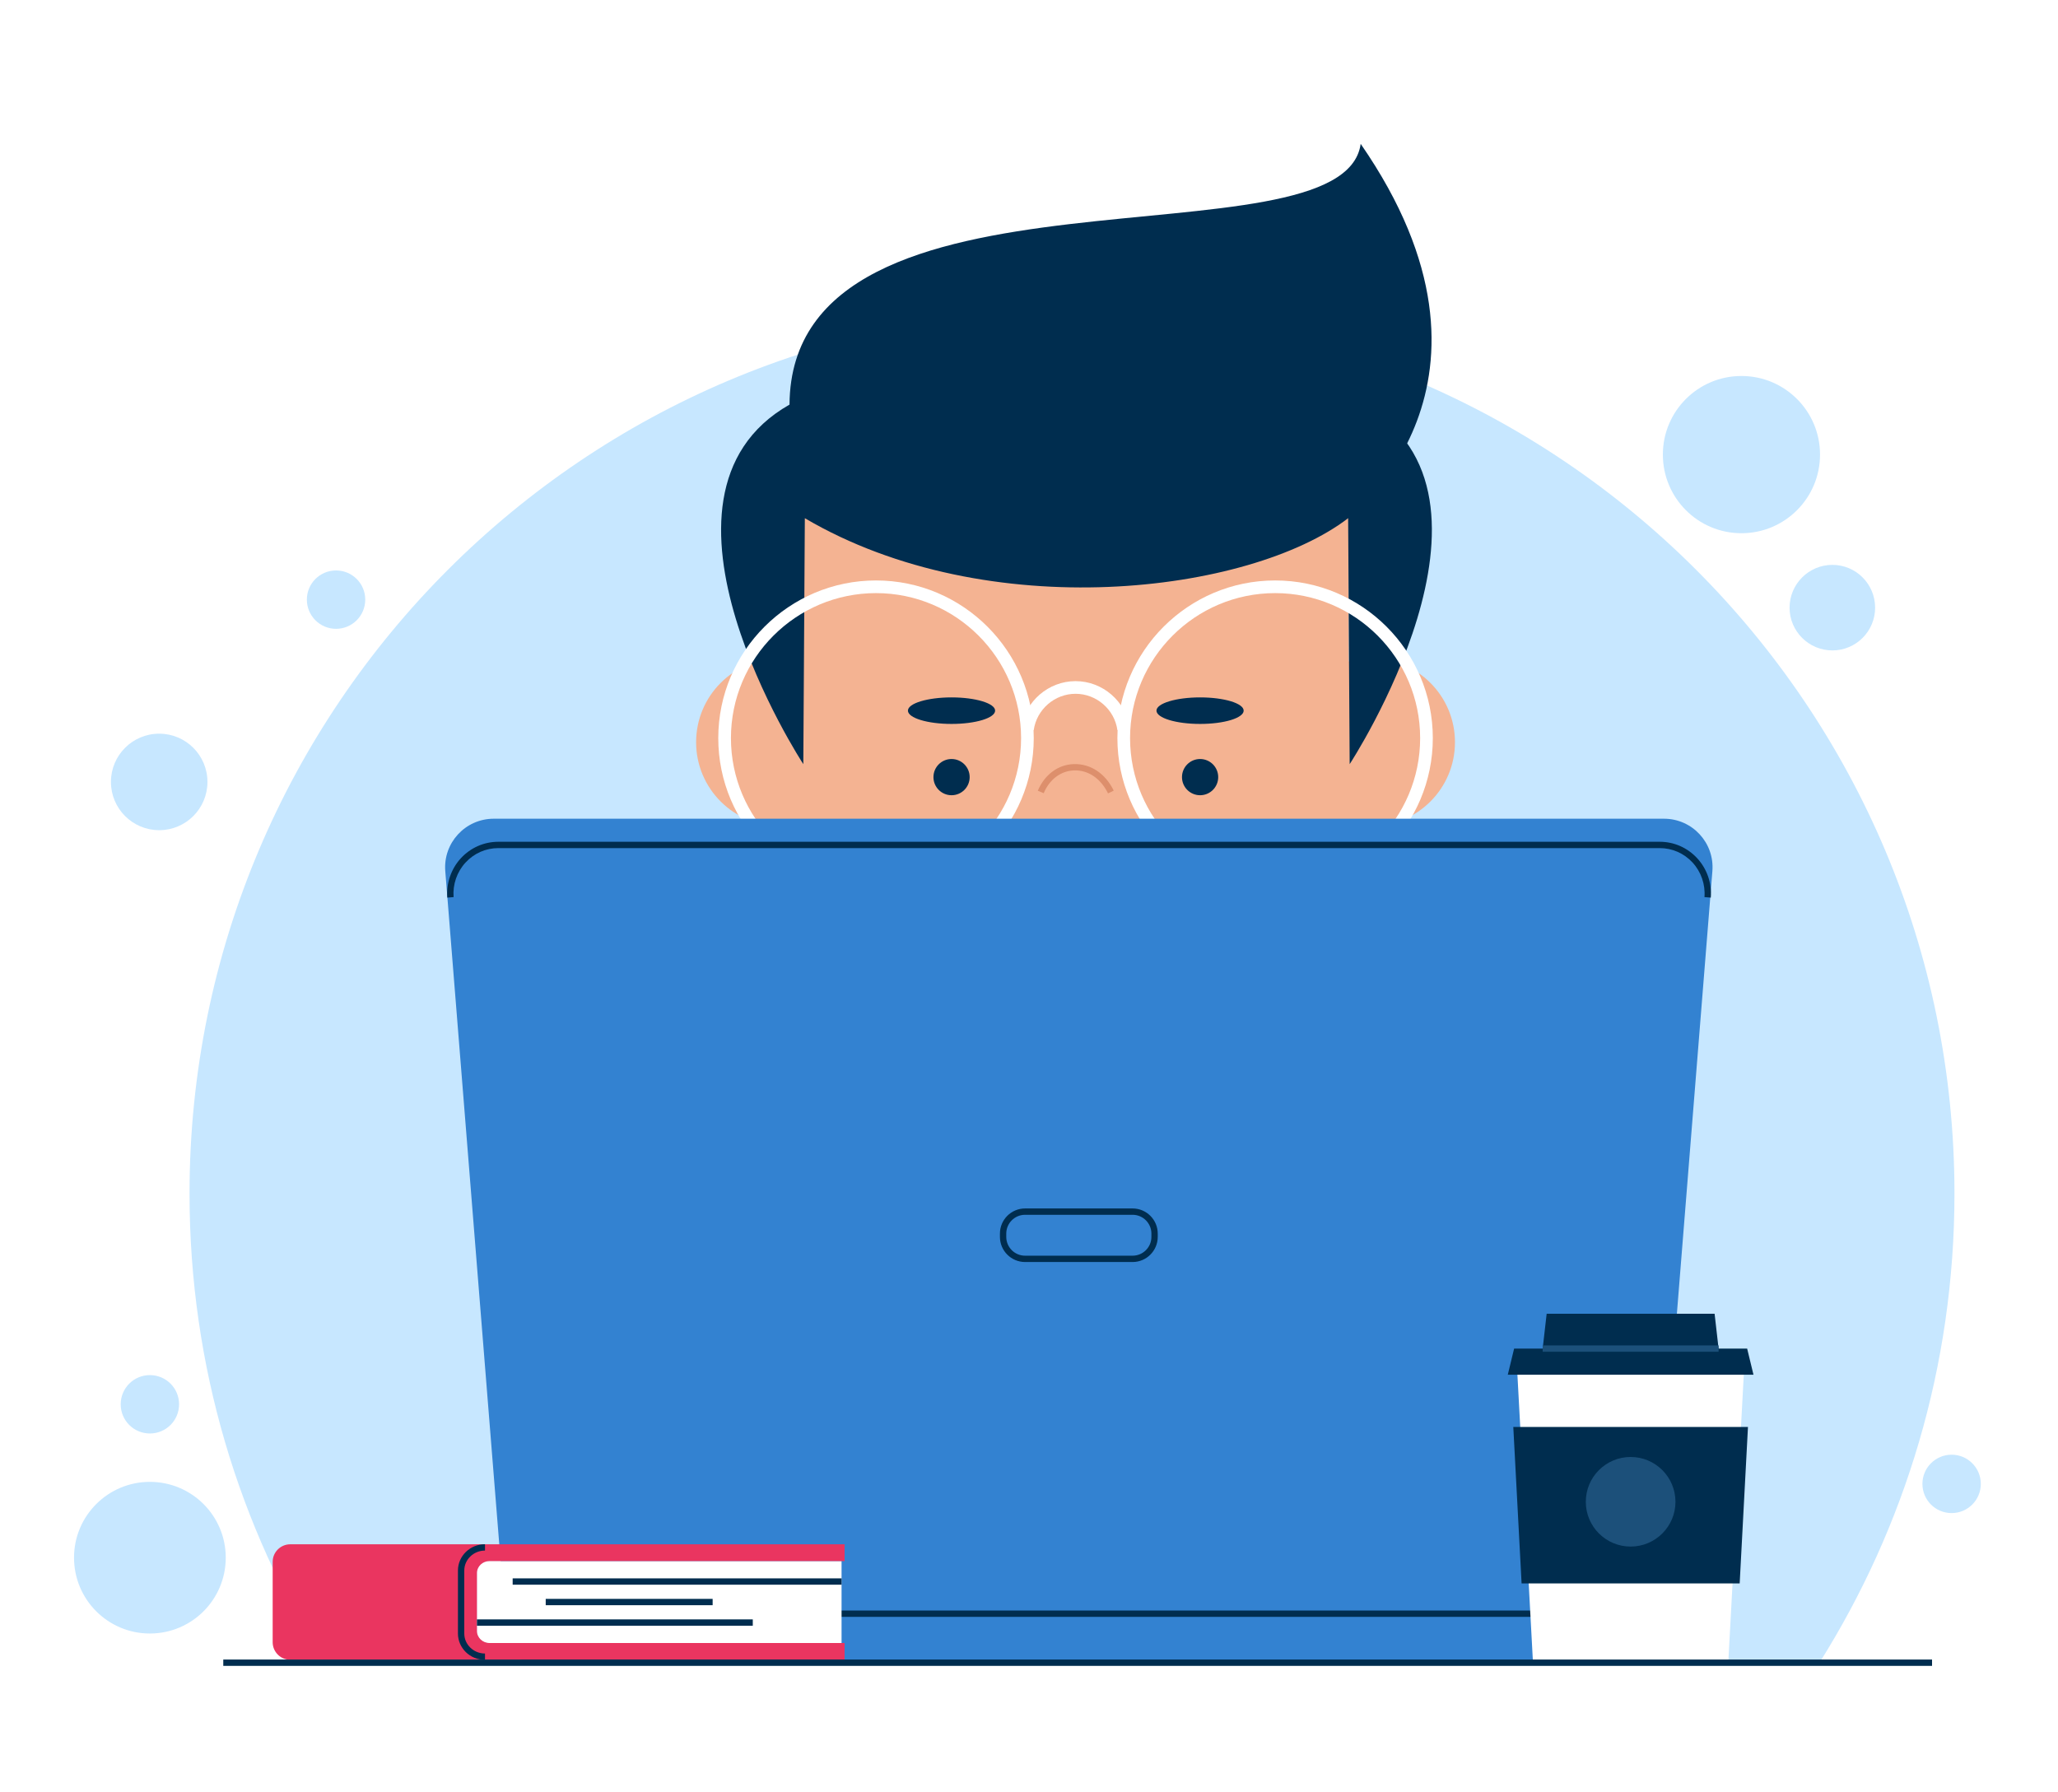 <svg version="1.2" xmlns="http://www.w3.org/2000/svg" viewBox="80 66 324 283" width="325" height="283">
	<style>
		.s0 { fill: #ffffff } 
		.s1 { fill: #c7e7ff } 
		.s2 { fill: #f4b392 } 
		.s3 { fill: #002d4f } 
		.s4 { fill: #dd8f6c } 
		.s5 { fill: #3382d1 } 
		.s6 { fill: #1c507a } 
		.s7 { fill: #ea3560 } 
	</style>
	<g id="BACKGROUND">
		<path id="&lt;Path&gt;" class="s0" d="m500 500h-500v-500h500z"/>
	</g>
	<g id="OBJECTS">
		<g id="&lt;Group&gt;">
			<g id="&lt;Group&gt;">
				<g id="&lt;Group&gt;">
				</g>
			</g>
			<g id="&lt;Group&gt;">
				<g id="&lt;Group&gt;">
					<path id="&lt;Path&gt;" class="s1" d="m366.83 328.59c13.5-21.46 21.32-46.85 21.32-74.08 0-76.97-62.39-139.36-139.36-139.36-76.96 0-139.36 62.39-139.36 139.36 0 27.23 7.82 52.62 21.32 74.08z"/>
					<path id="&lt;Path&gt;" class="s1" d="m354.51 150.21c6.86 0 12.41-5.56 12.41-12.42 0-6.85-5.55-12.41-12.41-12.41-6.86 0-12.41 5.56-12.41 12.41 0 6.86 5.55 12.42 12.41 12.42z"/>
					<path id="&lt;Path&gt;" class="s1" d="m103.17 283.17c-2.55 0-4.61 2.06-4.61 4.61 0 2.55 2.06 4.61 4.61 4.61 2.55 0 4.61-2.06 4.61-4.61 0-2.55-2.06-4.61-4.61-4.61z"/>
					<path id="&lt;Path&gt;" class="s1" d="m387.7 295.74c-2.55 0-4.61 2.07-4.61 4.61 0 2.55 2.06 4.61 4.61 4.61 2.55 0 4.61-2.06 4.61-4.61 0-2.54-2.06-4.61-4.61-4.61z"/>
					<path id="&lt;Path&gt;" class="s1" d="m104.64 181.87c-4.21 0-7.62 3.41-7.62 7.62 0 4.21 3.41 7.62 7.62 7.62 4.21 0 7.62-3.41 7.62-7.62 0-4.21-3.41-7.62-7.62-7.62z"/>
					<path id="&lt;Path&gt;" class="s1" d="m132.57 165.31c2.55 0 4.61-2.07 4.61-4.61 0-2.55-2.06-4.61-4.61-4.61-2.55 0-4.61 2.06-4.61 4.61 0 2.54 2.06 4.61 4.61 4.61z"/>
					<path id="&lt;Path&gt;" class="s1" d="m368.87 155.21c-3.73 0-6.76 3.03-6.76 6.76 0 3.73 3.03 6.75 6.76 6.75 3.73 0 6.75-3.02 6.75-6.75 0-3.73-3.02-6.76-6.75-6.76z"/>
					<path id="&lt;Path&gt;" class="s1" d="m115.15 312c0-6.61-5.36-11.97-11.98-11.97-6.62 0-11.98 5.36-11.98 11.97 0 6.62 5.36 11.98 11.98 11.98 6.62 0 11.98-5.36 11.98-11.98z"/>
				</g>
				<g id="&lt;Group&gt;">
					<g id="&lt;Group&gt;">
						<path id="&lt;Path&gt;" class="s2" d="m215.92 183.22c0 7.31-5.93 13.24-13.24 13.24-7.32 0-13.25-5.93-13.25-13.24 0-7.32 5.93-13.25 13.25-13.25 7.31 0 13.24 5.93 13.24 13.25z"/>
						<path id="&lt;Path&gt;" class="s2" d="m309.27 183.22c0 7.31-5.93 13.24-13.24 13.24-7.31 0-13.24-5.93-13.24-13.24 0-7.32 5.93-13.25 13.24-13.25 7.31 0 13.24 5.93 13.24 13.25z"/>
						<path id="&lt;Path&gt;" class="s2" d="m249.35 244.44c-23.84 0-43.16-19.32-43.16-43.16v-75.98h84.64c0.93 0 1.69 0.76 1.69 1.7v74.28c0 23.84-19.33 43.16-43.17 43.16z"/>
						<path id="&lt;Path&gt;" class="s3" d="m206.36 186.68c0 0-27.7-42.29-2.18-56.78 0.26-41.18 87.43-21.09 90.2-41.18 26.29 37.98-1.98 59.12-1.98 59.12-15.57 11.92-56.85 17.02-85.8 0z"/>
						<path id="&lt;Path&gt;" class="s3" d="m283.17 116.43c6.62 4.11 11.16 8.51 11.65 13.47 25.52 14.49-2.18 56.78-2.18 56.78l-0.24-38.84c0 0-9.91-19.58-9.23-31.41z"/>
						<g id="&lt;Group&gt;">
							<path id="&lt;Path&gt;" class="s3" d="m232.63 188.73c0 1.58-1.28 2.86-2.86 2.86-1.58 0-2.86-1.28-2.86-2.86 0-1.58 1.28-2.86 2.86-2.86 1.58 0 2.86 1.28 2.86 2.86z"/>
							<path id="&lt;Path&gt;" class="s3" d="m271.88 188.73c0 1.58-1.28 2.86-2.86 2.86-1.58 0-2.86-1.28-2.86-2.86 0-1.58 1.28-2.86 2.86-2.86 1.58 0 2.86 1.28 2.86 2.86z"/>
							<path id="&lt;Path&gt;" class="s3" d="m236.65 178.23c0 1.16-3.08 2.1-6.88 2.1-3.8 0-6.89-0.94-6.89-2.1 0-1.15 3.09-2.09 6.89-2.09 3.8 0 6.88 0.94 6.88 2.09z"/>
							<path id="&lt;Path&gt;" class="s3" d="m275.9 178.23c0 1.16-3.08 2.1-6.88 2.1-3.8 0-6.89-0.94-6.89-2.1 0-1.15 3.09-2.09 6.89-2.09 3.8 0 6.88 0.94 6.88 2.09z"/>
							<path id="&lt;Path&gt;" class="s4" d="m254.48 191.3c-1.14-2.34-3.11-3.7-5.35-3.63-2.09 0.06-3.89 1.41-4.81 3.6l-0.93-0.39c1.08-2.56 3.22-4.14 5.71-4.21 2.65-0.06 4.96 1.49 6.28 4.19z"/>
							<g id="&lt;Group&gt;">
								<path id="&lt;Compound Path&gt;" class="s0" d="m217.84 207.48c-13.73 0-24.91-11.17-24.91-24.91 0-13.73 11.18-24.9 24.91-24.9 13.73 0 24.91 11.17 24.91 24.9 0 13.74-11.18 24.91-24.91 24.91zm0-47.81c-12.63 0-22.91 10.27-22.91 22.9 0 12.63 10.28 22.91 22.91 22.91 12.63 0 22.91-10.28 22.91-22.91 0-12.63-10.28-22.9-22.91-22.9z"/>
								<path id="&lt;Compound Path&gt;" class="s0" d="m280.87 207.48c-13.74 0-24.91-11.17-24.91-24.91 0-13.73 11.17-24.9 24.91-24.9 13.73 0 24.9 11.17 24.9 24.9 0 13.74-11.17 24.91-24.9 24.91zm0-47.81c-12.63 0-22.91 10.27-22.91 22.9 0 12.63 10.28 22.91 22.91 22.91 12.63 0 22.9-10.28 22.9-22.91 0-12.63-10.27-22.9-22.9-22.9z"/>
								<path id="&lt;Path&gt;" class="s0" d="m255.96 181.29c-0.47-3.26-3.31-5.72-6.61-5.72-3.29 0-6.13 2.46-6.6 5.72l-1.98-0.29c0.61-4.23 4.3-7.43 8.58-7.43 4.28 0 7.97 3.2 8.59 7.43z"/>
							</g>
						</g>
					</g>
					<g id="&lt;Group&gt;">
						<path id="&lt;Path&gt;" class="s5" d="m333.44 320.85h-167.13c-4 0-7.33-3.07-7.65-7.06l-8.84-110.21c-0.36-4.46 3.17-8.28 7.65-8.28h184.81c4.48 0 8 3.82 7.64 8.28l-8.84 110.21c-0.32 3.99-3.65 7.06-7.64 7.06z"/>
						<path id="&lt;Path&gt;" class="s3" d="m349.67 207.76l-1-0.08c0.16-2-0.53-3.99-1.88-5.46-1.36-1.47-3.21-2.28-5.2-2.28h-183.37c-2 0-3.84 0.81-5.2 2.28-1.36 1.47-2.04 3.46-1.89 5.46l-0.99 0.08c-0.18-2.28 0.6-4.54 2.14-6.22 1.55-1.67 3.66-2.6 5.94-2.6h183.37c2.28 0 4.38 0.93 5.93 2.6 1.55 1.68 2.33 3.94 2.15 6.22z"/>
						<path id="&lt;Path&gt;" class="s5" d="m156.52 320.85c0.14 4.3 3.56 7.74 7.78 7.74h171.14c4.22 0 7.65-3.44 7.78-7.74z"/>
						<path id="&lt;Path&gt;" class="s3" d="m334.06 321.35h-168.38v-1h168.38z"/>
						<path id="&lt;Compound Path&gt;" class="s3" d="m258.36 265.31h-16.98c-2.19 0-3.97-1.78-3.97-3.97v-0.52c0-2.19 1.78-3.97 3.97-3.97h16.98c2.19 0 3.97 1.78 3.97 3.97v0.52c0 2.19-1.78 3.97-3.97 3.97zm-16.98-7.46c-1.64 0-2.97 1.34-2.97 2.97v0.52c0 1.64 1.33 2.97 2.97 2.97h16.98c1.64 0 2.97-1.33 2.97-2.97v-0.52c0-1.63-1.33-2.97-2.97-2.97z"/>
					</g>
					<g id="&lt;Group&gt;">
						<path id="&lt;Path&gt;" class="s0" d="m352.45 328.22h-30.88l-2.65-49.01h36.17z"/>
						<path id="&lt;Path&gt;" class="s3" d="m354.23 316.07l1.31-24.71h-37.06l1.31 24.71z"/>
						<path id="&lt;Path&gt;" class="s3" d="m318.61 278.98l-1 4.13h38.8l-1-4.13z"/>
						<path id="&lt;Path&gt;" class="s3" d="m323.75 273.48l-0.72 6.3h27.96l-0.72-6.3z"/>
						<path id="&lt;Path&gt;" class="s6" d="m344.09 303.18c0 3.9-3.17 7.07-7.08 7.07-3.91 0-7.08-3.17-7.08-7.07 0-3.91 3.17-7.08 7.08-7.08 3.91 0 7.08 3.17 7.08 7.08z"/>
						<path id="&lt;Path&gt;" class="s6" d="m350.9 279.48h-27.78v-1h27.78z"/>
					</g>
					<g id="&lt;Group&gt;">
						<path id="&lt;Path&gt;" class="s0" d="m154.82 314.43v9.16c0 1.04 0.85 1.89 1.89 1.89h55.69v-12.94h-55.69c-1.04 0-1.89 0.84-1.89 1.89z"/>
						<path id="&lt;Path&gt;" class="s7" d="m156.8 325.48c-1.09 0-1.98-0.85-1.98-1.89v-9.16c0-1.05 0.89-1.89 1.98-1.89h56.08v-0.48-0.76-1.41h-87.54c-1.53 0-2.78 1.24-2.78 2.77v12.69c0 1.54 1.25 2.78 2.78 2.78h87.54v-1.41-0.76-0.48z"/>
						<path id="&lt;Path&gt;" class="s3" d="m156.09 328.14c-2.36 0-4.27-1.86-4.27-4.15v-9.96c0-2.29 1.91-4.15 4.27-4.15v1c-1.8 0-3.27 1.42-3.27 3.15v9.96c0 1.73 1.47 3.15 3.27 3.15z"/>
						<path id="&lt;Path&gt;" class="s3" d="m212.4 316.27h-51.94v-1h51.94z"/>
						<path id="&lt;Path&gt;" class="s3" d="m192.04 319.51h-26.36v-1h26.36z"/>
						<path id="&lt;Path&gt;" class="s3" d="m198.38 322.75h-43.56v-1h43.56z"/>
					</g>
					<path id="&lt;Path&gt;" class="s3" d="m384.61 329.09h-269.85v-1h269.85z"/>
				</g>
			</g>
		</g>
	</g>
</svg>